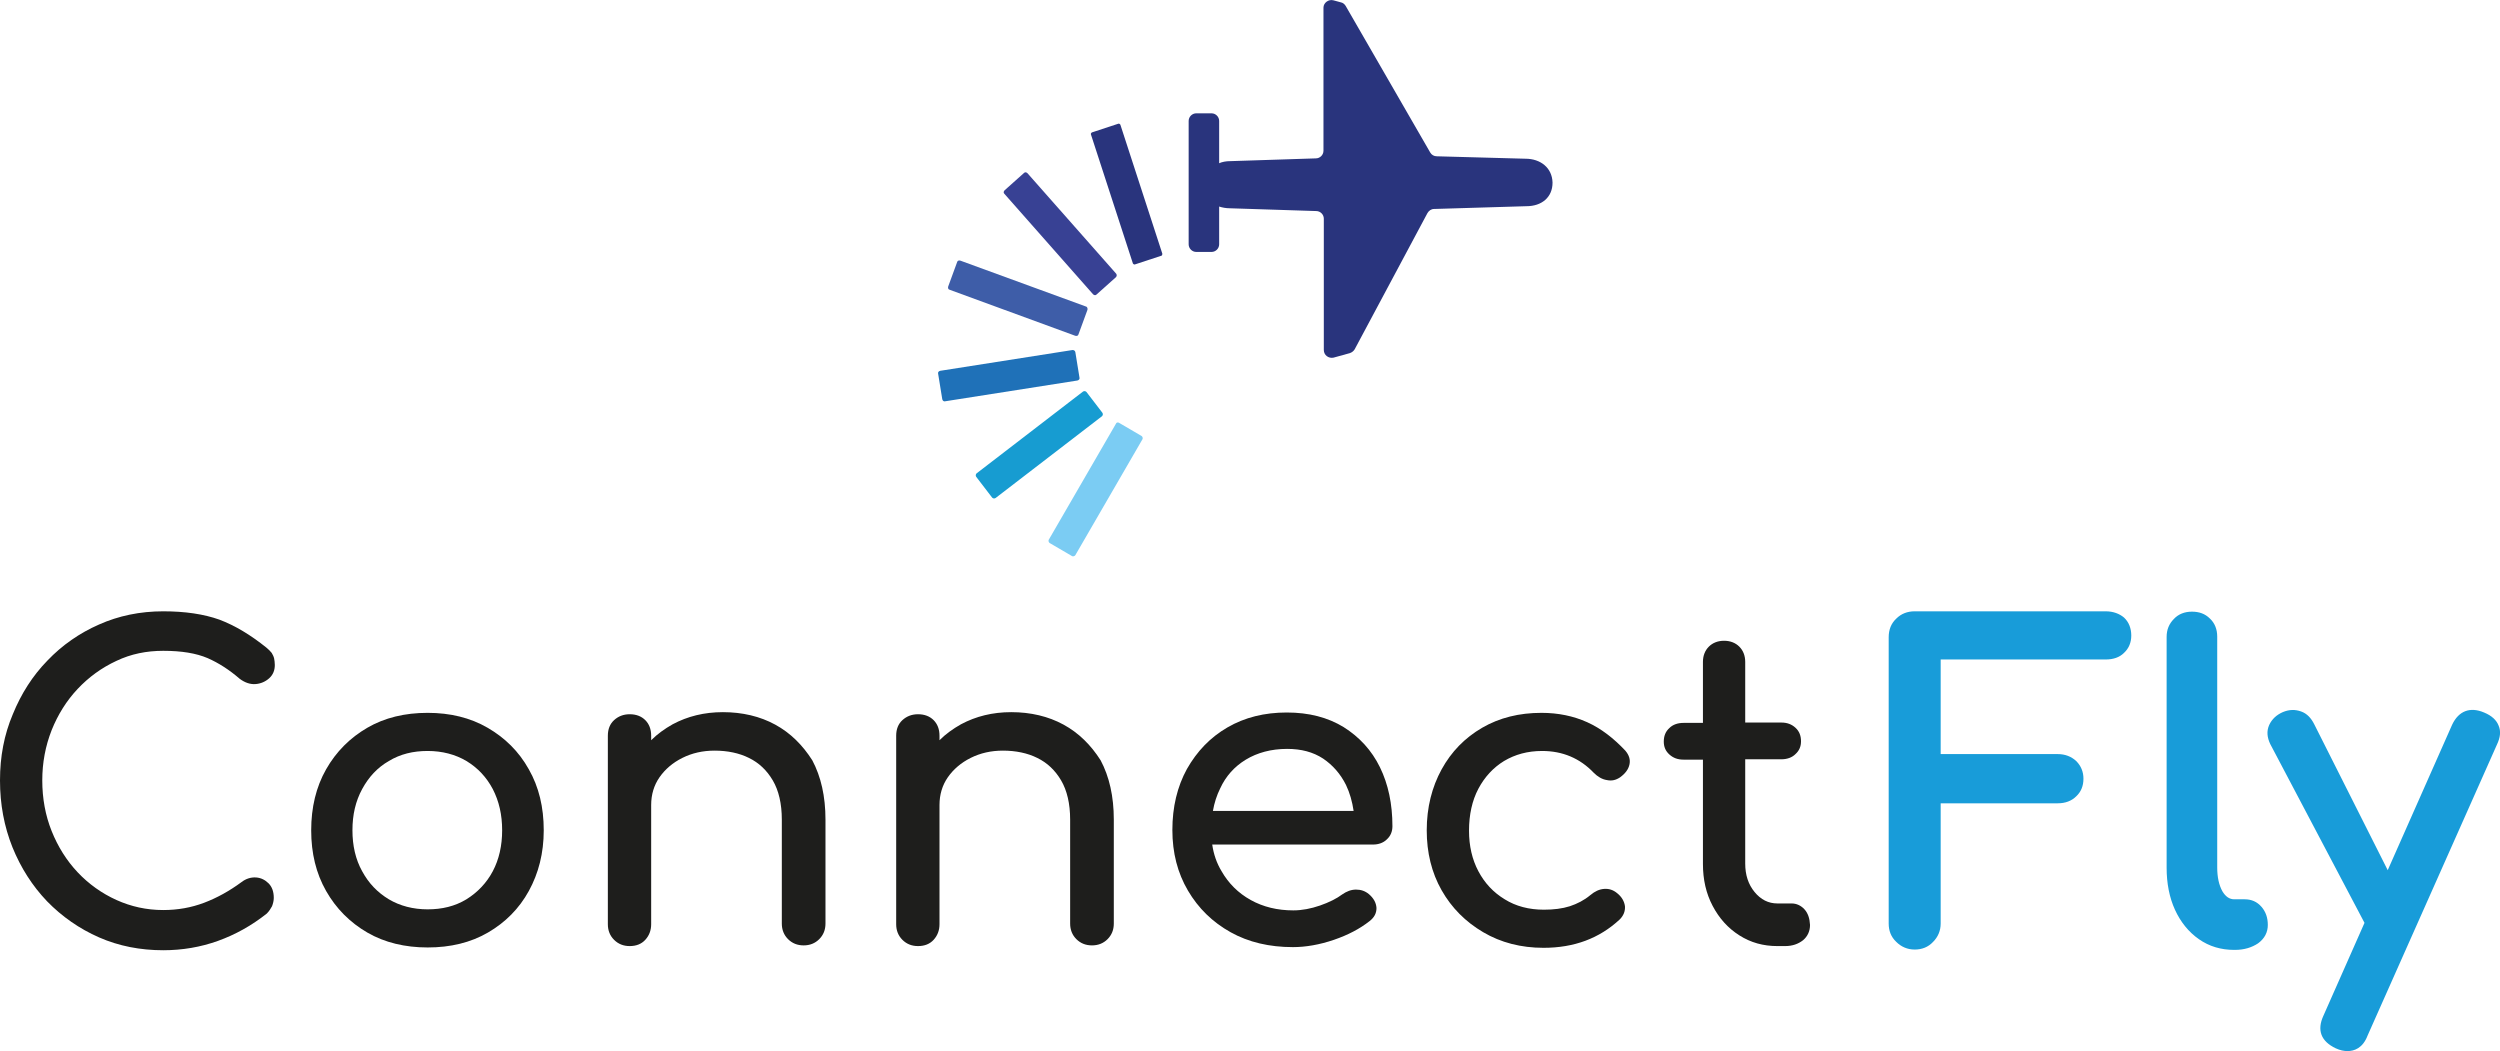 <?xml version="1.0" encoding="utf-8"?>
<!-- Generator: Adobe Illustrator 28.3.0, SVG Export Plug-In . SVG Version: 6.00 Build 0)  -->
<svg version="1.1" id="Calque_1" xmlns="http://www.w3.org/2000/svg" xmlns:xlink="http://www.w3.org/1999/xlink" x="0px" y="0px"
	 viewBox="0 0 721.4 303.3" style="enable-background:new 0 0 721.4 303.3;" xml:space="preserve">
<style type="text/css">
	.st0{fill:#1E1E1C;}
	.st1{fill:#189CD9;}
	.st2{fill:#29347D;}
	.st3{fill:#384194;}
	.st4{fill:#3E5DA8;}
	.st5{fill:#1F71B8;}
	.st6{fill:#179CD1;}
	.st7{fill:#7BCCF3;}
</style>
<g>
	<g>
		<path class="st0" d="M22.4,198.8c3.2-3.4,6.9-6.1,11.2-8.1c4.2-2,8.7-2.9,13.5-2.9c5.3,0,9.5,0.7,12.8,2.1c3.2,1.4,6.3,3.4,9.3,6
			c1.5,1.1,3,1.6,4.5,1.5c1.5-0.1,2.9-0.7,4-1.7c1.1-1,1.6-2.3,1.6-3.8c0-0.7-0.1-1.4-0.2-1.9c-0.1-0.5-0.4-1.1-0.7-1.6
			c-0.4-0.5-0.9-1-1.5-1.5c-4.6-3.7-9.1-6.4-13.6-8.1c-4.5-1.6-9.9-2.4-16.2-2.4c-6.7,0-12.9,1.3-18.5,3.8
			c-5.7,2.5-10.7,6-14.9,10.4c-4.3,4.4-7.6,9.6-10,15.5C1.2,212,0,218.3,0,225.2c0,6.9,1.2,13.3,3.6,19.3c2.4,5.9,5.7,11.1,10,15.6
			c4.3,4.4,9.3,7.9,15,10.4c5.7,2.5,11.9,3.7,18.5,3.7c5.5,0,10.8-0.9,15.8-2.7c5-1.8,9.7-4.4,14.1-7.9c0.7-0.7,1.1-1.4,1.5-2.1
			c0.3-0.8,0.5-1.6,0.5-2.4c0-1.8-0.5-3.2-1.5-4.2c-1-1-2.2-1.6-3.6-1.7c-1.4-0.1-2.9,0.3-4.3,1.4c-3.4,2.5-7,4.5-10.7,5.9
			c-3.7,1.4-7.6,2.1-11.8,2.1c-4.8,0-9.3-1-13.5-2.9c-4.2-1.9-8-4.6-11.2-8c-3.2-3.4-5.7-7.4-7.5-11.9c-1.8-4.5-2.7-9.4-2.7-14.6
			c0-5.1,0.9-9.9,2.7-14.5C16.7,206.2,19.2,202.2,22.4,198.8z"/>
		<path class="st0" d="M140.7,210c-5-2.9-10.8-4.3-17.3-4.3c-6.6,0-12.4,1.4-17.4,4.3c-5,2.9-9,6.9-11.9,12
			c-2.9,5.1-4.3,11-4.3,17.6c0,6.6,1.4,12.4,4.3,17.5c2.9,5.1,6.9,9.1,11.9,12c5,2.9,10.9,4.3,17.4,4.3c6.6,0,12.4-1.4,17.4-4.3
			c5-2.9,9-6.9,11.8-12c2.8-5.1,4.3-10.9,4.3-17.5c0-6.7-1.4-12.5-4.3-17.6C149.7,216.8,145.7,212.9,140.7,210z M142.2,251.4
			c-1.8,3.4-4.4,6.1-7.6,8.1c-3.3,2-7,2.9-11.2,2.9c-4.2,0-8-1-11.2-2.9c-3.3-2-5.8-4.6-7.7-8.1c-1.9-3.4-2.8-7.4-2.8-11.8
			c0-4.5,0.9-8.4,2.8-11.9c1.9-3.5,4.4-6.2,7.7-8.1c3.3-2,7-2.9,11.2-2.9c4.2,0,8,1,11.2,2.9c3.3,2,5.8,4.7,7.6,8.1
			c1.8,3.5,2.7,7.4,2.7,11.9C144.9,244,144,248,142.2,251.4z"/>
		<path class="st0" d="M223.7,209.1c-4.4-2.4-9.5-3.6-15.1-3.6c-5.4,0-10.2,1.2-14.5,3.5c-2.3,1.3-4.4,2.8-6.2,4.6v-1.3
			c0-1.9-0.6-3.4-1.7-4.5c-1.1-1.1-2.6-1.7-4.5-1.7c-1.8,0-3.3,0.6-4.5,1.7c-1.2,1.1-1.8,2.6-1.8,4.5v54.4c0,1.8,0.6,3.3,1.8,4.5
			c1.2,1.2,2.7,1.8,4.5,1.8c1.9,0,3.4-0.6,4.5-1.8c1.1-1.2,1.7-2.7,1.7-4.5v-34.4c0-3,0.8-5.7,2.4-8c1.6-2.3,3.8-4.2,6.6-5.6
			c2.8-1.4,5.9-2.1,9.3-2.1c3.7,0,7.1,0.7,9.9,2.1c2.9,1.4,5.2,3.6,6.9,6.5c1.7,2.9,2.6,6.7,2.6,11.3v30c0,1.8,0.6,3.3,1.8,4.5
			c1.2,1.2,2.7,1.8,4.5,1.8c1.8,0,3.3-0.6,4.5-1.8c1.2-1.2,1.8-2.7,1.8-4.5v-30c0-6.7-1.3-12.4-3.8-17.1
			C231.6,215,228.1,211.5,223.7,209.1z"/>
		<path class="st0" d="M306.9,209.1c-4.4-2.4-9.5-3.6-15.1-3.6c-5.4,0-10.2,1.2-14.5,3.5c-2.3,1.3-4.4,2.8-6.2,4.6v-1.3
			c0-1.9-0.6-3.4-1.7-4.5c-1.1-1.1-2.6-1.7-4.5-1.7c-1.8,0-3.3,0.6-4.5,1.7c-1.2,1.1-1.8,2.6-1.8,4.5v54.4c0,1.8,0.6,3.3,1.8,4.5
			c1.2,1.2,2.7,1.8,4.5,1.8c1.9,0,3.4-0.6,4.5-1.8c1.1-1.2,1.7-2.7,1.7-4.5v-34.4c0-3,0.8-5.7,2.4-8c1.6-2.3,3.8-4.2,6.6-5.6
			c2.8-1.4,5.9-2.1,9.3-2.1c3.7,0,7.1,0.7,9.9,2.1c2.9,1.4,5.2,3.6,6.9,6.5c1.7,2.9,2.6,6.7,2.6,11.3v30c0,1.8,0.6,3.3,1.8,4.5
			c1.2,1.2,2.7,1.8,4.5,1.8c1.8,0,3.3-0.6,4.5-1.8c1.2-1.2,1.8-2.7,1.8-4.5v-30c0-6.7-1.3-12.4-3.8-17.1
			C314.8,215,311.3,211.5,306.9,209.1z"/>
		<path class="st0" d="M387.7,209.8c-4.6-2.8-10-4.2-16.4-4.2c-6.4,0-12.1,1.4-17.1,4.3c-5,2.9-8.8,6.9-11.7,12
			c-2.8,5.1-4.2,11-4.2,17.6c0,6.6,1.5,12.4,4.5,17.5c3,5.1,7.1,9.1,12.3,12c5.2,2.9,11.2,4.3,18,4.3c3.7,0,7.7-0.7,11.8-2.1
			c4.1-1.4,7.5-3.2,10.3-5.4c1.4-1.1,2-2.3,2-3.8c-0.1-1.5-0.8-2.8-2.2-4c-1.1-0.9-2.3-1.3-3.7-1.3c-1.4,0-2.7,0.5-4,1.4
			c-1.6,1.2-3.8,2.3-6.4,3.2c-2.6,0.9-5.2,1.4-7.7,1.4c-4.6,0-8.7-1-12.3-3c-3.6-2-6.4-4.8-8.4-8.3c-1.4-2.3-2.3-4.9-2.7-7.7h46.4
			c1.6,0,3-0.5,4-1.5c1.1-1,1.6-2.3,1.6-3.8c0-6.4-1.2-12.1-3.6-17C395.8,216.5,392.3,212.7,387.7,209.8z M359.5,219.2
			c3.3-2,7.3-3.1,11.9-3.1c4.1,0,7.5,0.9,10.4,2.8c2.8,1.9,5,4.4,6.6,7.6c1.1,2.3,1.8,4.8,2.2,7.5h-40.6c0.4-2.3,1.1-4.5,2.1-6.5
			C353.7,224,356.2,221.2,359.5,219.2z"/>
		<path class="st0" d="M458,208.4c-4-1.8-8.4-2.7-13.2-2.7c-6.4,0-12.1,1.4-17.1,4.3c-5,2.9-8.9,6.9-11.7,12
			c-2.8,5.1-4.3,11-4.3,17.6c0,6.4,1.4,12.2,4.3,17.3c2.9,5.1,6.9,9.1,12,12.1c5.1,3,10.9,4.5,17.4,4.5c8.8,0,16.1-2.7,22-8.2
			c1.1-1.1,1.6-2.4,1.5-3.8c-0.2-1.4-0.9-2.7-2.3-3.8c-1.1-0.9-2.3-1.3-3.7-1.2c-1.4,0.1-2.7,0.7-4,1.8c-1.8,1.5-3.8,2.5-5.9,3.2
			c-2.2,0.7-4.7,1-7.5,1c-4.3,0-8.1-1-11.3-3c-3.3-2-5.8-4.7-7.6-8.1c-1.8-3.4-2.7-7.3-2.7-11.7c0-4.6,0.9-8.7,2.7-12.1
			c1.8-3.4,4.3-6.1,7.4-8c3.2-1.9,6.8-2.9,11-2.9c5.9,0,10.9,2.1,14.9,6.3c1.1,1.1,2.4,1.9,3.8,2.1c1.4,0.3,2.6,0,3.8-0.8
			c1.5-1.1,2.4-2.3,2.7-3.7c0.3-1.4-0.1-2.7-1.2-4C465.6,213,462,210.2,458,208.4z"/>
		<path class="st0" d="M520.7,262.4c-1-1.1-2.3-1.7-3.7-1.7h-4.1c-2.6,0-4.8-1.1-6.6-3.3c-1.8-2.2-2.7-4.9-2.7-8.2v-30.1h10.4
			c1.7,0,3.1-0.5,4.1-1.5c1.1-1,1.6-2.2,1.6-3.7c0-1.6-0.5-2.9-1.6-3.9c-1.1-1-2.4-1.5-4.1-1.5h-10.4V191c0-1.8-0.6-3.3-1.7-4.4
			c-1.1-1.1-2.6-1.7-4.4-1.7c-1.8,0-3.3,0.6-4.4,1.7c-1.1,1.1-1.7,2.6-1.7,4.4v17.6h-5.6c-1.7,0-3.1,0.5-4.1,1.5
			c-1.1,1-1.6,2.3-1.6,3.9c0,1.5,0.5,2.7,1.6,3.7c1.1,1,2.4,1.5,4.1,1.5h5.6v30.1c0,4.5,0.9,8.5,2.8,12.1c1.9,3.6,4.4,6.4,7.7,8.5
			c3.3,2.1,6.9,3.1,11,3.1h2.2c2.1,0,3.8-0.6,5.2-1.7c1.3-1.1,2-2.6,2-4.4C522.2,265,521.7,263.5,520.7,262.4z"/>
	</g>
	<g>
		<path class="st1" d="M607.6,176.4h-55.1c-2.1,0-3.9,0.7-5.3,2.1c-1.5,1.4-2.2,3.2-2.2,5.4v82.6c0,2.1,0.7,3.9,2.2,5.3
			c1.4,1.4,3.2,2.2,5.3,2.2c2.1,0,3.9-0.7,5.3-2.2c1.4-1.4,2.2-3.2,2.2-5.3v-34.7h33.8c2.2,0,4-0.7,5.3-2c1.4-1.3,2.1-3,2.1-5.1
			c0-2-0.7-3.7-2.1-5.1c-1.4-1.3-3.2-2-5.3-2H560v-27.3h47.6c2.2,0,4-0.6,5.3-1.9c1.4-1.3,2.1-3,2.1-5c0-2.1-0.7-3.9-2.1-5.2
			C611.6,177.1,609.8,176.4,607.6,176.4z"/>
		<path class="st1" d="M647.7,259.5h-3c-1.4,0-2.5-0.8-3.4-2.3c-1-1.8-1.5-4.1-1.5-6.9v-66.6c0-2.1-0.7-3.9-2.1-5.2
			c-1.4-1.4-3.1-2-5.2-2c-2.1,0-3.9,0.7-5.2,2.1c-1.4,1.4-2.1,3.1-2.1,5.2v66.6c0,4.5,0.8,8.6,2.4,12.1c1.6,3.5,3.9,6.4,6.9,8.5
			c3,2.1,6.4,3.1,10.2,3.1h0.2c2.7,0,4.9-0.7,6.7-1.9c1.9-1.4,2.8-3.2,2.8-5.3c0-2.1-0.6-3.8-1.8-5.2
			C651.3,260.2,649.7,259.5,647.7,259.5z"/>
		<path class="st1" d="M721,209.4c-0.6-1.6-2-2.9-4.2-3.8l0,0c-4-1.7-7.3-0.5-9.2,3.5l-18.6,42L667.8,209c-0.9-1.8-2.1-3.1-3.8-3.7
			c-1.7-0.6-3.4-0.6-5.3,0.2c-1.8,0.8-3.1,2-3.9,3.7c-0.8,1.8-0.6,3.6,0.3,5.5l27.2,51.6l-11.9,26.9c-0.9,2-1.1,3.8-0.5,5.4
			c0.6,1.6,2,2.9,4.1,3.9c1.3,0.6,2.4,0.8,3.4,0.8c1.9,0,4.4-0.8,5.8-4.5l37.3-83.9C721.5,212.8,721.7,211,721,209.4z"/>
	</g>
	<g>
		<path class="st2" d="M335.1,73.8l-7.6,2.5c-0.2,0.1-0.5-0.1-0.6-0.3l-12.1-37.2c-0.1-0.2,0.1-0.5,0.3-0.6l7.6-2.5
			c0.2-0.1,0.5,0.1,0.6,0.3l12.1,37.2C335.4,73.5,335.3,73.8,335.1,73.8z"/>
		<path class="st3" d="M322,80l-5.6,5c-0.3,0.3-0.7,0.2-1-0.1l-25.6-29c-0.3-0.3-0.2-0.7,0.1-1l5.6-5c0.3-0.3,0.7-0.2,1,0.1l25.6,29
			C322.3,79.3,322.3,79.7,322,80z"/>
		<path class="st4" d="M313.8,89.4l-2.6,7.1c-0.1,0.4-0.5,0.5-0.9,0.4L274,83.6c-0.4-0.1-0.5-0.5-0.4-0.9l2.6-7.1
			c0.1-0.4,0.5-0.5,0.9-0.4l36.4,13.3C313.7,88.6,313.9,89,313.8,89.4z"/>
		<path class="st5" d="M310.3,101.6l1.2,7.4c0.1,0.4-0.2,0.7-0.6,0.8l-38.2,6c-0.4,0.1-0.7-0.2-0.8-0.6l-1.2-7.4
			c-0.1-0.4,0.2-0.7,0.6-0.8l38.2-6C309.9,101,310.2,101.2,310.3,101.6z"/>
		<path class="st6" d="M313.5,113.1l4.6,6c0.2,0.3,0.2,0.7-0.1,1l-30.7,23.6c-0.3,0.2-0.7,0.2-1-0.1l-4.6-6c-0.2-0.3-0.2-0.7,0.1-1
			l30.7-23.6C312.8,112.8,313.2,112.8,313.5,113.1z"/>
		<path class="st7" d="M322.9,122l6.5,3.8c0.3,0.2,0.4,0.6,0.3,0.9l-19.4,33.5c-0.2,0.3-0.6,0.4-0.9,0.3l-6.5-3.8
			c-0.3-0.2-0.4-0.6-0.3-0.9l19.4-33.5C322.1,121.9,322.6,121.8,322.9,122z"/>
		<path class="st2" d="M440.2,45.8l-25.6-0.7c-0.8,0-1.5-0.4-1.9-1.1L388.3,1.7c-0.3-0.5-0.8-0.9-1.3-1l-2.2-0.6
			c-1.4-0.4-2.9,0.7-2.9,2.1v41.3c0,1.2-1,2.2-2.2,2.2L355,46.5c-1.2,0-2.3,0.2-3.2,0.6V34.9c0-1.2-1-2.2-2.2-2.2h-4.4
			c-1.2,0-2.2,1-2.2,2.2v35.6c0,1.2,1,2.2,2.2,2.2h4.4c1.2,0,2.2-1,2.2-2.2V59.6c0.9,0.3,2,0.5,3.1,0.5l24.9,0.8
			c1.2,0,2.2,1,2.2,2.2V101c0,1.5,1.4,2.5,2.8,2.2l4.7-1.3c0.6-0.2,1.1-0.6,1.4-1.1l21-39.3c0.4-0.7,1.1-1.2,1.9-1.2l26.7-0.8
			c4.3,0,7.5-2.5,7.5-6.8C447.9,48.4,444.5,45.8,440.2,45.8z"/>
	</g>
</g>
</svg>
